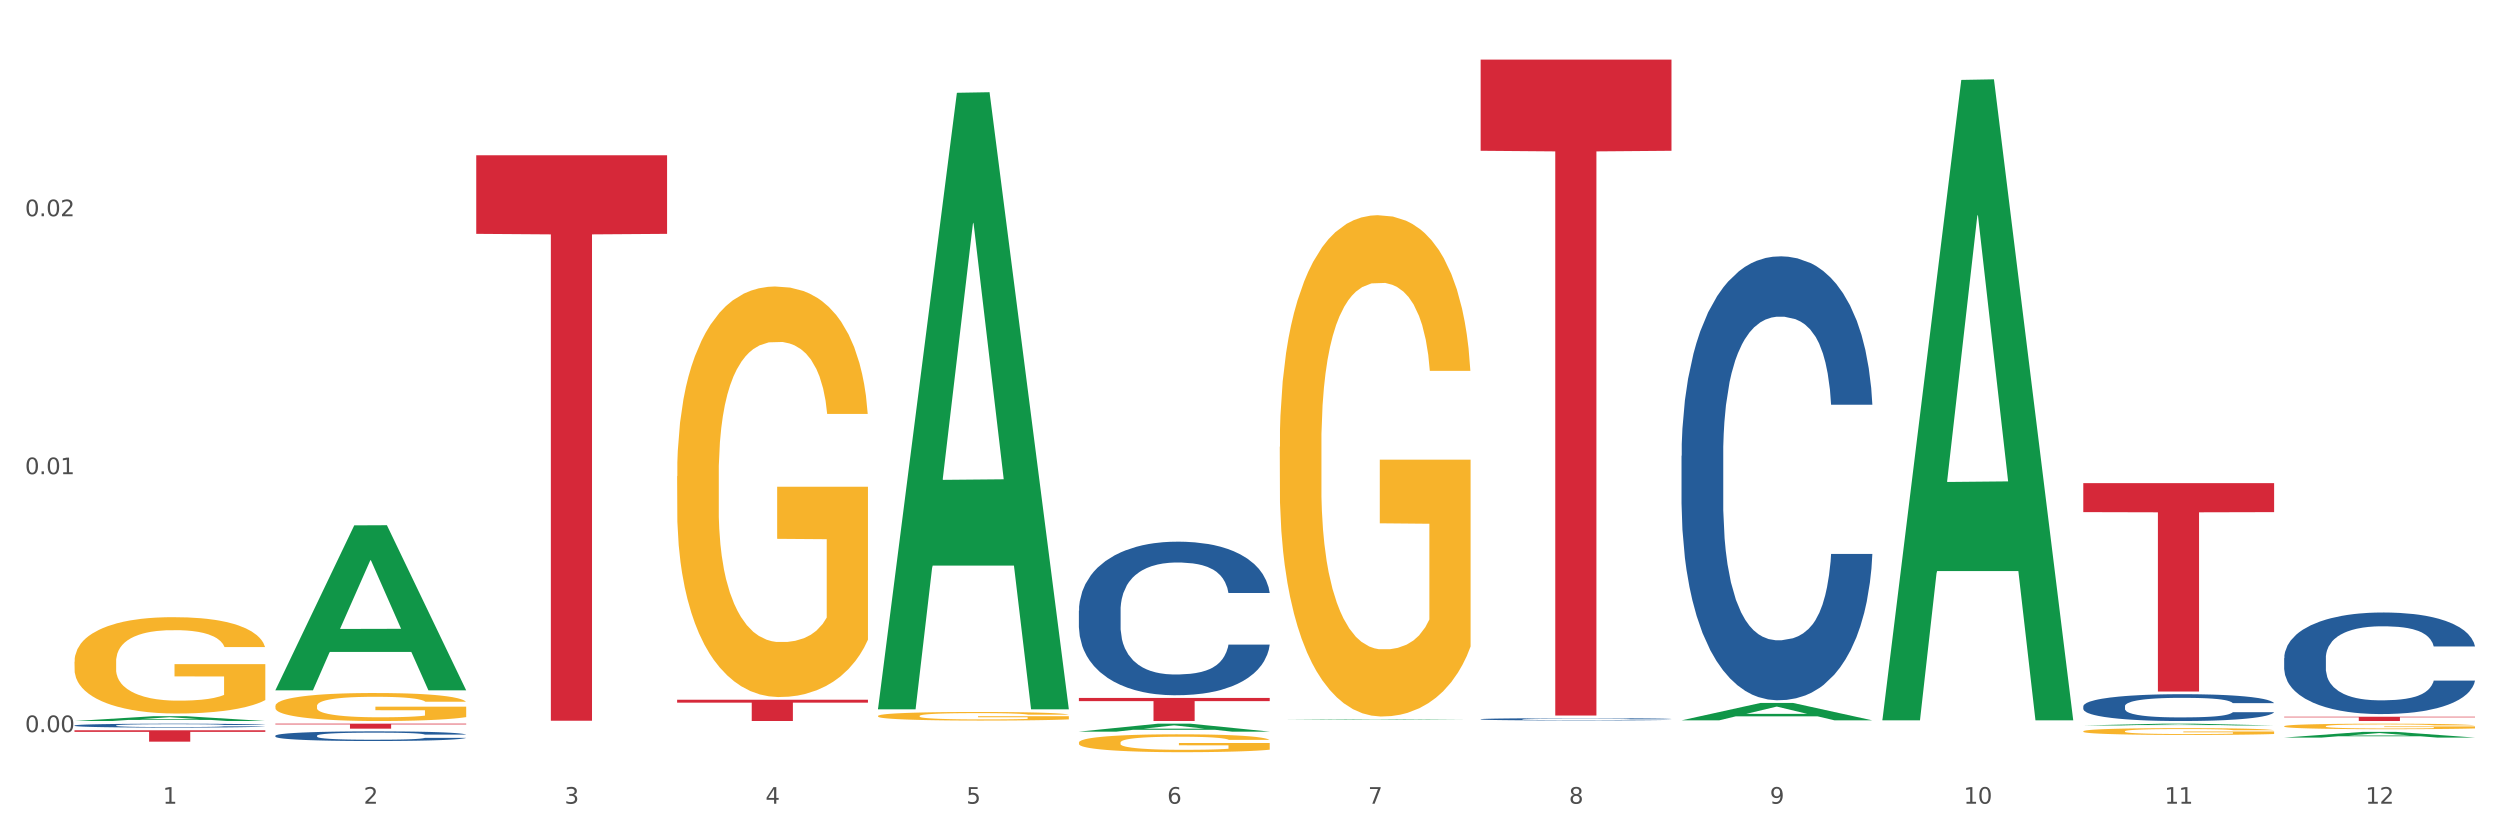 <?xml version="1.0" encoding="utf-8" standalone="no"?>
<!DOCTYPE svg PUBLIC "-//W3C//DTD SVG 1.1//EN"
  "http://www.w3.org/Graphics/SVG/1.1/DTD/svg11.dtd">
<svg xmlns:xlink="http://www.w3.org/1999/xlink" width="1080pt" height="360pt" viewBox="0 0 1080 360" xmlns="http://www.w3.org/2000/svg" version="1.1">
 <rect x="0" y="0" width="1080" height="360" fill="#333333" stroke="none"/>
 <defs>
  <style type="text/css">*{stroke-linejoin: round; stroke-linecap: butt}</style>
 </defs>
 <g id="figure_1">
  <g id="patch_1">
   <path d="M 0 360 
L 1080 360 
L 1080 0 
L 0 0 
z
" style="fill: #ffffff; stroke: #ffffff; stroke-linejoin: miter"/>
  </g>
  <g id="axes_1">
   <g id="matplotlib.axis_1">
    <g id="xtick_1">
     <g id="text_1">
      <!-- 1 -->
      <g style="fill: #4d4d4d" transform="translate(70.342 347.204) scale(0.096 -0.096)">
       <defs>
        <path id="DejaVuSans-31" d="M 794 531 
L 1825 531 
L 1825 4091 
L 703 3866 
L 703 4441 
L 1819 4666 
L 2450 4666 
L 2450 531 
L 3481 531 
L 3481 0 
L 794 0 
L 794 531 
z
" transform="scale(0.016)"/>
       </defs>
       <use xlink:href="#DejaVuSans-31"/>
      </g>
     </g>
    </g>
    <g id="xtick_2">
     <g id="text_2">
      <!-- 2 -->
      <g style="fill: #4d4d4d" transform="translate(157.122 347.204) scale(0.096 -0.096)">
       <defs>
        <path id="DejaVuSans-32" d="M 1228 531 
L 3431 531 
L 3431 0 
L 469 0 
L 469 531 
Q 828 903 1448 1529 
Q 2069 2156 2228 2338 
Q 2531 2678 2651 2914 
Q 2772 3150 2772 3378 
Q 2772 3750 2511 3984 
Q 2250 4219 1831 4219 
Q 1534 4219 1204 4116 
Q 875 4013 500 3803 
L 500 4441 
Q 881 4594 1212 4672 
Q 1544 4750 1819 4750 
Q 2544 4750 2975 4387 
Q 3406 4025 3406 3419 
Q 3406 3131 3298 2873 
Q 3191 2616 2906 2266 
Q 2828 2175 2409 1742 
Q 1991 1309 1228 531 
z
" transform="scale(0.016)"/>
       </defs>
       <use xlink:href="#DejaVuSans-32"/>
      </g>
     </g>
    </g>
    <g id="xtick_3">
     <g id="text_3">
      <!-- 3 -->
      <g style="fill: #4d4d4d" transform="translate(243.902 347.204) scale(0.096 -0.096)">
       <defs>
        <path id="DejaVuSans-33" d="M 2597 2516 
Q 3050 2419 3304 2112 
Q 3559 1806 3559 1356 
Q 3559 666 3084 287 
Q 2609 -91 1734 -91 
Q 1441 -91 1130 -33 
Q 819 25 488 141 
L 488 750 
Q 750 597 1062 519 
Q 1375 441 1716 441 
Q 2309 441 2620 675 
Q 2931 909 2931 1356 
Q 2931 1769 2642 2001 
Q 2353 2234 1838 2234 
L 1294 2234 
L 1294 2753 
L 1863 2753 
Q 2328 2753 2575 2939 
Q 2822 3125 2822 3475 
Q 2822 3834 2567 4026 
Q 2313 4219 1838 4219 
Q 1578 4219 1281 4162 
Q 984 4106 628 3988 
L 628 4550 
Q 988 4650 1302 4700 
Q 1616 4750 1894 4750 
Q 2613 4750 3031 4423 
Q 3450 4097 3450 3541 
Q 3450 3153 3228 2886 
Q 3006 2619 2597 2516 
z
" transform="scale(0.016)"/>
       </defs>
       <use xlink:href="#DejaVuSans-33"/>
      </g>
     </g>
    </g>
    <g id="xtick_4">
     <g id="text_4">
      <!-- 4 -->
      <g style="fill: #4d4d4d" transform="translate(330.683 347.204) scale(0.096 -0.096)">
       <defs>
        <path id="DejaVuSans-34" d="M 2419 4116 
L 825 1625 
L 2419 1625 
L 2419 4116 
z
M 2253 4666 
L 3047 4666 
L 3047 1625 
L 3713 1625 
L 3713 1100 
L 3047 1100 
L 3047 0 
L 2419 0 
L 2419 1100 
L 313 1100 
L 313 1709 
L 2253 4666 
z
" transform="scale(0.016)"/>
       </defs>
       <use xlink:href="#DejaVuSans-34"/>
      </g>
     </g>
    </g>
    <g id="xtick_5">
     <g id="text_5">
      <!-- 5 -->
      <g style="fill: #4d4d4d" transform="translate(417.463 347.204) scale(0.096 -0.096)">
       <defs>
        <path id="DejaVuSans-35" d="M 691 4666 
L 3169 4666 
L 3169 4134 
L 1269 4134 
L 1269 2991 
Q 1406 3038 1543 3061 
Q 1681 3084 1819 3084 
Q 2600 3084 3056 2656 
Q 3513 2228 3513 1497 
Q 3513 744 3044 326 
Q 2575 -91 1722 -91 
Q 1428 -91 1123 -41 
Q 819 9 494 109 
L 494 744 
Q 775 591 1075 516 
Q 1375 441 1709 441 
Q 2250 441 2565 725 
Q 2881 1009 2881 1497 
Q 2881 1984 2565 2268 
Q 2250 2553 1709 2553 
Q 1456 2553 1204 2497 
Q 953 2441 691 2322 
L 691 4666 
z
" transform="scale(0.016)"/>
       </defs>
       <use xlink:href="#DejaVuSans-35"/>
      </g>
     </g>
    </g>
    <g id="xtick_6">
     <g id="text_6">
      <!-- 6 -->
      <g style="fill: #4d4d4d" transform="translate(504.243 347.204) scale(0.096 -0.096)">
       <defs>
        <path id="DejaVuSans-36" d="M 2113 2584 
Q 1688 2584 1439 2293 
Q 1191 2003 1191 1497 
Q 1191 994 1439 701 
Q 1688 409 2113 409 
Q 2538 409 2786 701 
Q 3034 994 3034 1497 
Q 3034 2003 2786 2293 
Q 2538 2584 2113 2584 
z
M 3366 4563 
L 3366 3988 
Q 3128 4100 2886 4159 
Q 2644 4219 2406 4219 
Q 1781 4219 1451 3797 
Q 1122 3375 1075 2522 
Q 1259 2794 1537 2939 
Q 1816 3084 2150 3084 
Q 2853 3084 3261 2657 
Q 3669 2231 3669 1497 
Q 3669 778 3244 343 
Q 2819 -91 2113 -91 
Q 1303 -91 875 529 
Q 447 1150 447 2328 
Q 447 3434 972 4092 
Q 1497 4750 2381 4750 
Q 2619 4750 2861 4703 
Q 3103 4656 3366 4563 
z
" transform="scale(0.016)"/>
       </defs>
       <use xlink:href="#DejaVuSans-36"/>
      </g>
     </g>
    </g>
    <g id="xtick_7">
     <g id="text_7">
      <!-- 7 -->
      <g style="fill: #4d4d4d" transform="translate(591.024 347.204) scale(0.096 -0.096)">
       <defs>
        <path id="DejaVuSans-37" d="M 525 4666 
L 3525 4666 
L 3525 4397 
L 1831 0 
L 1172 0 
L 2766 4134 
L 525 4134 
L 525 4666 
z
" transform="scale(0.016)"/>
       </defs>
       <use xlink:href="#DejaVuSans-37"/>
      </g>
     </g>
    </g>
    <g id="xtick_8">
     <g id="text_8">
      <!-- 8 -->
      <g style="fill: #4d4d4d" transform="translate(677.804 347.204) scale(0.096 -0.096)">
       <defs>
        <path id="DejaVuSans-38" d="M 2034 2216 
Q 1584 2216 1326 1975 
Q 1069 1734 1069 1313 
Q 1069 891 1326 650 
Q 1584 409 2034 409 
Q 2484 409 2743 651 
Q 3003 894 3003 1313 
Q 3003 1734 2745 1975 
Q 2488 2216 2034 2216 
z
M 1403 2484 
Q 997 2584 770 2862 
Q 544 3141 544 3541 
Q 544 4100 942 4425 
Q 1341 4750 2034 4750 
Q 2731 4750 3128 4425 
Q 3525 4100 3525 3541 
Q 3525 3141 3298 2862 
Q 3072 2584 2669 2484 
Q 3125 2378 3379 2068 
Q 3634 1759 3634 1313 
Q 3634 634 3220 271 
Q 2806 -91 2034 -91 
Q 1263 -91 848 271 
Q 434 634 434 1313 
Q 434 1759 690 2068 
Q 947 2378 1403 2484 
z
M 1172 3481 
Q 1172 3119 1398 2916 
Q 1625 2713 2034 2713 
Q 2441 2713 2670 2916 
Q 2900 3119 2900 3481 
Q 2900 3844 2670 4047 
Q 2441 4250 2034 4250 
Q 1625 4250 1398 4047 
Q 1172 3844 1172 3481 
z
" transform="scale(0.016)"/>
       </defs>
       <use xlink:href="#DejaVuSans-38"/>
      </g>
     </g>
    </g>
    <g id="xtick_9">
     <g id="text_9">
      <!-- 9 -->
      <g style="fill: #4d4d4d" transform="translate(764.584 347.204) scale(0.096 -0.096)">
       <defs>
        <path id="DejaVuSans-39" d="M 703 97 
L 703 672 
Q 941 559 1184 500 
Q 1428 441 1663 441 
Q 2288 441 2617 861 
Q 2947 1281 2994 2138 
Q 2813 1869 2534 1725 
Q 2256 1581 1919 1581 
Q 1219 1581 811 2004 
Q 403 2428 403 3163 
Q 403 3881 828 4315 
Q 1253 4750 1959 4750 
Q 2769 4750 3195 4129 
Q 3622 3509 3622 2328 
Q 3622 1225 3098 567 
Q 2575 -91 1691 -91 
Q 1453 -91 1209 -44 
Q 966 3 703 97 
z
M 1959 2075 
Q 2384 2075 2632 2365 
Q 2881 2656 2881 3163 
Q 2881 3666 2632 3958 
Q 2384 4250 1959 4250 
Q 1534 4250 1286 3958 
Q 1038 3666 1038 3163 
Q 1038 2656 1286 2365 
Q 1534 2075 1959 2075 
z
" transform="scale(0.016)"/>
       </defs>
       <use xlink:href="#DejaVuSans-39"/>
      </g>
     </g>
    </g>
    <g id="xtick_10">
     <g id="text_10">
      <!-- 10 -->
      <g style="fill: #4d4d4d" transform="translate(848.311 347.204) scale(0.096 -0.096)">
       <defs>
        <path id="DejaVuSans-30" d="M 2034 4250 
Q 1547 4250 1301 3770 
Q 1056 3291 1056 2328 
Q 1056 1369 1301 889 
Q 1547 409 2034 409 
Q 2525 409 2770 889 
Q 3016 1369 3016 2328 
Q 3016 3291 2770 3770 
Q 2525 4250 2034 4250 
z
M 2034 4750 
Q 2819 4750 3233 4129 
Q 3647 3509 3647 2328 
Q 3647 1150 3233 529 
Q 2819 -91 2034 -91 
Q 1250 -91 836 529 
Q 422 1150 422 2328 
Q 422 3509 836 4129 
Q 1250 4750 2034 4750 
z
" transform="scale(0.016)"/>
       </defs>
       <use xlink:href="#DejaVuSans-31"/>
       <use xlink:href="#DejaVuSans-30" transform="translate(63.623 0)"/>
      </g>
     </g>
    </g>
    <g id="xtick_11">
     <g id="text_11">
      <!-- 11 -->
      <g style="fill: #4d4d4d" transform="translate(935.091 347.204) scale(0.096 -0.096)">
       <use xlink:href="#DejaVuSans-31"/>
       <use xlink:href="#DejaVuSans-31" transform="translate(63.623 0)"/>
      </g>
     </g>
    </g>
    <g id="xtick_12">
     <g id="text_12">
      <!-- 12 -->
      <g style="fill: #4d4d4d" transform="translate(1021.871 347.204) scale(0.096 -0.096)">
       <use xlink:href="#DejaVuSans-31"/>
       <use xlink:href="#DejaVuSans-32" transform="translate(63.623 0)"/>
      </g>
     </g>
    </g>
    <g id="xtick_13"/>
    <g id="xtick_14"/>
    <g id="xtick_15"/>
    <g id="xtick_16"/>
    <g id="xtick_17"/>
    <g id="xtick_18"/>
    <g id="xtick_19"/>
    <g id="xtick_20"/>
    <g id="xtick_21"/>
    <g id="xtick_22"/>
    <g id="xtick_23"/>
   </g>
   <g id="matplotlib.axis_2">
    <g id="ytick_1">
     <g id="text_13">
      <!-- 0.00 -->
      <g style="fill: #4d4d4d" transform="translate(10.8 316.279) scale(0.096 -0.096)">
       <defs>
        <path id="DejaVuSans-2e" d="M 684 794 
L 1344 794 
L 1344 0 
L 684 0 
L 684 794 
z
" transform="scale(0.016)"/>
       </defs>
       <use xlink:href="#DejaVuSans-30"/>
       <use xlink:href="#DejaVuSans-2e" transform="translate(63.623 0)"/>
       <use xlink:href="#DejaVuSans-30" transform="translate(95.41 0)"/>
       <use xlink:href="#DejaVuSans-30" transform="translate(159.033 0)"/>
      </g>
     </g>
    </g>
    <g id="ytick_2">
     <g id="text_14">
      <!-- 0.01 -->
      <g style="fill: #4d4d4d" transform="translate(10.8 204.846) scale(0.096 -0.096)">
       <use xlink:href="#DejaVuSans-30"/>
       <use xlink:href="#DejaVuSans-2e" transform="translate(63.623 0)"/>
       <use xlink:href="#DejaVuSans-30" transform="translate(95.41 0)"/>
       <use xlink:href="#DejaVuSans-31" transform="translate(159.033 0)"/>
      </g>
     </g>
    </g>
    <g id="ytick_3">
     <g id="text_15">
      <!-- 0.02 -->
      <g style="fill: #4d4d4d" transform="translate(10.8 93.413) scale(0.096 -0.096)">
       <use xlink:href="#DejaVuSans-30"/>
       <use xlink:href="#DejaVuSans-2e" transform="translate(63.623 0)"/>
       <use xlink:href="#DejaVuSans-30" transform="translate(95.41 0)"/>
       <use xlink:href="#DejaVuSans-32" transform="translate(159.033 0)"/>
      </g>
     </g>
    </g>
    <g id="ytick_4"/>
    <g id="ytick_5"/>
    <g id="ytick_6"/>
   </g>
   <g id="PolyCollection_1">
    <path d="M 32.175 311.48 
L 32.26 311.478 
L 66.256 309.398 
L 80.365 309.396 
L 114.616 311.484 
L 98.298 311.484 
L 90.904 310.998 
L 55.803 310.998 
L 55.548 311.006 
L 48.408 311.484 
L 32.175 311.484 
L 32.175 311.48 
L 60.222 310.708 
L 86.484 310.706 
L 73.481 309.841 
L 73.311 309.837 
L 73.141 309.843 
L 60.137 310.706 
L 60.222 310.708 
L 32.175 311.48 
z
" clip-path="url(#p1ac3e4ab4b)" style="fill: #109648"/>
    <path d="M 639.637 25.759 
L 722.079 25.759 
L 722.079 65.135 
L 689.649 65.401 
L 689.649 309.101 
L 671.872 309.101 
L 671.872 65.401 
L 639.637 65.135 
L 639.637 26.026 
L 639.637 25.759 
z
" clip-path="url(#p1ac3e4ab4b)" style="fill: #d62839"/>
    <path d="M 466.077 301.499 
L 548.518 301.499 
L 548.518 302.886 
L 516.088 302.896 
L 516.088 311.484 
L 498.311 311.484 
L 498.311 302.896 
L 466.077 302.886 
L 466.077 301.508 
L 466.077 301.499 
z
" clip-path="url(#p1ac3e4ab4b)" style="fill: #d62839"/>
    <path d="M 292.516 302.278 
L 374.957 302.278 
L 374.957 303.558 
L 342.528 303.566 
L 342.528 311.484 
L 324.75 311.484 
L 324.75 303.566 
L 292.516 303.558 
L 292.516 302.287 
L 292.516 302.278 
z
" clip-path="url(#p1ac3e4ab4b)" style="fill: #d62839"/>
    <path d="M 205.736 67.073 
L 288.177 67.073 
L 288.177 101.022 
L 255.747 101.251 
L 255.747 311.368 
L 237.97 311.368 
L 237.97 101.251 
L 205.736 101.022 
L 205.736 67.302 
L 205.736 67.073 
z
" clip-path="url(#p1ac3e4ab4b)" style="fill: #d62839"/>
    <path d="M 118.955 312.631 
L 201.397 312.631 
L 201.397 312.932 
L 168.967 312.934 
L 168.967 314.796 
L 151.189 314.796 
L 151.189 312.934 
L 118.955 312.932 
L 118.955 312.633 
L 118.955 312.631 
z
" clip-path="url(#p1ac3e4ab4b)" style="fill: #d62839"/>
    <path d="M 32.175 315.469 
L 114.616 315.469 
L 114.616 316.153 
L 82.187 316.157 
L 82.187 320.392 
L 64.409 320.392 
L 64.409 316.157 
L 32.175 316.153 
L 32.175 315.473 
L 32.175 315.469 
z
" clip-path="url(#p1ac3e4ab4b)" style="fill: #d62839"/>
    <path d="M 32.175 313.391 
L 32.272 313.389 
L 32.272 313.346 
L 32.565 313.287 
L 33.637 313.179 
L 35.001 313.097 
L 37.34 313.002 
L 38.607 312.962 
L 40.263 312.917 
L 43.674 312.844 
L 47.572 312.783 
L 50.3 312.749 
L 52.347 312.727 
L 56.927 312.689 
L 59.558 312.672 
L 62.287 312.658 
L 64.625 312.648 
L 68.523 312.638 
L 71.642 312.633 
L 75.247 312.631 
L 78.268 312.633 
L 82.263 312.639 
L 88.11 312.658 
L 90.352 312.668 
L 93.373 312.687 
L 96.491 312.712 
L 99.025 312.736 
L 101.948 312.772 
L 104.969 312.818 
L 107.892 312.877 
L 109.939 312.931 
L 111.595 312.988 
L 113.057 313.057 
L 114.129 313.133 
L 114.616 313.196 
L 96.783 313.196 
L 96.296 313.139 
L 95.322 313.077 
L 94.347 313.036 
L 93.275 313.002 
L 91.619 312.963 
L 90.157 312.939 
L 87.721 312.909 
L 85.479 312.891 
L 83.628 312.88 
L 81.386 312.871 
L 76.611 312.861 
L 73.201 312.861 
L 71.057 312.864 
L 68.426 312.872 
L 66.184 312.883 
L 63.553 312.901 
L 61.507 312.922 
L 59.461 312.948 
L 58.291 312.966 
L 56.537 313 
L 55.368 313.028 
L 53.809 313.076 
L 52.932 313.11 
L 51.372 313.198 
L 50.69 313.263 
L 50.398 313.307 
L 50.203 313.357 
L 50.203 313.597 
L 50.788 313.705 
L 51.275 313.752 
L 52.054 313.804 
L 53.516 313.872 
L 55.66 313.938 
L 57.901 313.986 
L 59.753 314.016 
L 61.507 314.037 
L 63.261 314.054 
L 65.405 314.07 
L 67.159 314.079 
L 69.79 314.088 
L 72.908 314.093 
L 75.345 314.093 
L 80.314 314.085 
L 82.556 314.077 
L 84.7 314.067 
L 87.038 314.05 
L 88.89 314.031 
L 89.962 314.017 
L 91.716 313.988 
L 93.08 313.957 
L 94.25 313.922 
L 95.029 313.891 
L 95.906 313.844 
L 96.588 313.792 
L 96.783 313.764 
L 114.616 313.764 
L 114.227 313.82 
L 113.544 313.874 
L 112.18 313.946 
L 111.108 313.988 
L 109.452 314.039 
L 107.697 314.082 
L 105.261 314.13 
L 103.02 314.165 
L 100.681 314.196 
L 98.148 314.224 
L 93.567 314.263 
L 91.911 314.273 
L 88.403 314.292 
L 85.674 314.303 
L 81.679 314.313 
L 77.586 314.32 
L 73.298 314.321 
L 69.498 314.318 
L 65.307 314.309 
L 62.676 314.3 
L 59.753 314.286 
L 56.342 314.264 
L 53.126 314.238 
L 50.105 314.207 
L 47.279 314.171 
L 44.648 314.131 
L 41.238 314.065 
L 38.704 314 
L 36.853 313.94 
L 35.586 313.889 
L 34.319 313.824 
L 33.637 313.78 
L 32.565 313.672 
L 32.175 313.571 
L 32.175 313.391 
z
" clip-path="url(#p1ac3e4ab4b)" style="fill: #255c99"/>
    <path d="M 118.955 317.822 
L 119.053 317.818 
L 119.053 317.711 
L 119.345 317.566 
L 120.417 317.299 
L 121.781 317.096 
L 124.12 316.86 
L 125.387 316.76 
L 127.044 316.65 
L 130.454 316.47 
L 134.352 316.317 
L 137.081 316.233 
L 139.127 316.18 
L 143.707 316.084 
L 146.338 316.042 
L 149.067 316.008 
L 151.406 315.985 
L 155.304 315.958 
L 158.422 315.947 
L 162.028 315.943 
L 165.048 315.947 
L 169.044 315.962 
L 174.891 316.008 
L 177.132 316.035 
L 180.153 316.081 
L 183.271 316.142 
L 185.805 316.203 
L 188.728 316.291 
L 191.749 316.405 
L 194.673 316.55 
L 196.719 316.684 
L 198.376 316.825 
L 199.837 316.997 
L 200.909 317.184 
L 201.397 317.341 
L 183.564 317.341 
L 183.076 317.199 
L 182.102 317.047 
L 181.127 316.944 
L 180.055 316.86 
L 178.399 316.764 
L 176.937 316.703 
L 174.501 316.631 
L 172.26 316.585 
L 170.408 316.558 
L 168.167 316.535 
L 163.392 316.512 
L 159.981 316.512 
L 157.837 316.52 
L 155.206 316.539 
L 152.965 316.566 
L 150.334 316.611 
L 148.287 316.661 
L 146.241 316.726 
L 145.071 316.772 
L 143.317 316.856 
L 142.148 316.925 
L 140.589 317.043 
L 139.712 317.127 
L 138.153 317.345 
L 137.471 317.505 
L 137.178 317.616 
L 136.983 317.738 
L 136.983 318.333 
L 137.568 318.601 
L 138.055 318.715 
L 138.835 318.845 
L 140.297 319.013 
L 142.44 319.177 
L 144.682 319.296 
L 146.533 319.368 
L 148.287 319.422 
L 150.041 319.464 
L 152.185 319.502 
L 153.939 319.525 
L 156.57 319.548 
L 159.689 319.559 
L 162.125 319.559 
L 167.095 319.54 
L 169.336 319.521 
L 171.48 319.494 
L 173.819 319.452 
L 175.67 319.406 
L 176.742 319.372 
L 178.496 319.299 
L 179.861 319.223 
L 181.03 319.135 
L 181.81 319.059 
L 182.687 318.944 
L 183.369 318.815 
L 183.564 318.746 
L 201.397 318.746 
L 201.007 318.883 
L 200.325 319.017 
L 198.96 319.196 
L 197.889 319.299 
L 196.232 319.425 
L 194.478 319.532 
L 192.042 319.651 
L 189.8 319.739 
L 187.462 319.815 
L 184.928 319.884 
L 180.348 319.979 
L 178.691 320.006 
L 175.183 320.052 
L 172.454 320.078 
L 168.459 320.105 
L 164.366 320.12 
L 160.079 320.124 
L 156.278 320.117 
L 152.088 320.094 
L 149.457 320.071 
L 146.533 320.036 
L 143.123 319.983 
L 139.907 319.918 
L 136.886 319.842 
L 134.06 319.754 
L 131.429 319.655 
L 128.018 319.49 
L 125.484 319.33 
L 123.633 319.181 
L 122.366 319.055 
L 121.099 318.895 
L 120.417 318.784 
L 119.345 318.517 
L 118.955 318.269 
L 118.955 317.822 
z
" clip-path="url(#p1ac3e4ab4b)" style="fill: #255c99"/>
    <path d="M 466.077 263.81 
L 466.174 263.749 
L 466.174 262.053 
L 466.466 259.75 
L 467.538 255.508 
L 468.903 252.296 
L 471.241 248.539 
L 472.508 246.963 
L 474.165 245.206 
L 477.576 242.358 
L 481.474 239.934 
L 484.202 238.601 
L 486.248 237.752 
L 490.829 236.237 
L 493.46 235.571 
L 496.188 235.025 
L 498.527 234.662 
L 502.425 234.237 
L 505.543 234.056 
L 509.149 233.995 
L 512.17 234.056 
L 516.165 234.298 
L 522.012 235.025 
L 524.253 235.449 
L 527.274 236.177 
L 530.393 237.146 
L 532.926 238.116 
L 535.85 239.51 
L 538.871 241.328 
L 541.794 243.63 
L 543.84 245.751 
L 545.497 247.993 
L 546.959 250.72 
L 548.031 253.69 
L 548.518 256.174 
L 530.685 256.174 
L 530.198 253.932 
L 529.223 251.508 
L 528.249 249.872 
L 527.177 248.539 
L 525.52 247.024 
L 524.058 246.054 
L 521.622 244.903 
L 519.381 244.176 
L 517.529 243.752 
L 515.288 243.388 
L 510.513 243.024 
L 507.102 243.024 
L 504.959 243.146 
L 502.327 243.449 
L 500.086 243.873 
L 497.455 244.6 
L 495.409 245.388 
L 493.362 246.418 
L 492.193 247.145 
L 490.439 248.478 
L 489.269 249.569 
L 487.71 251.448 
L 486.833 252.781 
L 485.274 256.235 
L 484.592 258.78 
L 484.3 260.538 
L 484.105 262.477 
L 484.105 271.93 
L 484.689 276.172 
L 485.177 277.99 
L 485.956 280.051 
L 487.418 282.717 
L 489.562 285.323 
L 491.803 287.201 
L 493.655 288.353 
L 495.409 289.201 
L 497.163 289.868 
L 499.307 290.474 
L 501.061 290.837 
L 503.692 291.201 
L 506.81 291.383 
L 509.246 291.383 
L 514.216 291.08 
L 516.457 290.777 
L 518.601 290.352 
L 520.94 289.686 
L 522.792 288.959 
L 523.864 288.413 
L 525.618 287.262 
L 526.982 286.05 
L 528.151 284.656 
L 528.931 283.444 
L 529.808 281.626 
L 530.49 279.566 
L 530.685 278.475 
L 548.518 278.475 
L 548.128 280.657 
L 547.446 282.778 
L 546.082 285.626 
L 545.01 287.262 
L 543.353 289.262 
L 541.599 290.958 
L 539.163 292.837 
L 536.922 294.231 
L 534.583 295.443 
L 532.049 296.534 
L 527.469 298.049 
L 525.813 298.473 
L 522.304 299.2 
L 519.576 299.624 
L 515.58 300.048 
L 511.488 300.291 
L 507.2 300.351 
L 503.399 300.23 
L 499.209 299.867 
L 496.578 299.503 
L 493.655 298.958 
L 490.244 298.109 
L 487.028 297.079 
L 484.007 295.867 
L 481.181 294.473 
L 478.55 292.898 
L 475.139 290.292 
L 472.606 287.747 
L 470.754 285.383 
L 469.487 283.384 
L 468.221 280.838 
L 467.538 279.081 
L 466.466 274.839 
L 466.077 270.9 
L 466.077 263.81 
z
" clip-path="url(#p1ac3e4ab4b)" style="fill: #255c99"/>
    <path d="M 899.978 208.725 
L 982.42 208.725 
L 982.42 221.235 
L 949.99 221.319 
L 949.99 298.741 
L 932.213 298.741 
L 932.213 221.319 
L 899.978 221.235 
L 899.978 208.81 
L 899.978 208.725 
z
" clip-path="url(#p1ac3e4ab4b)" style="fill: #d62839"/>
    <path d="M 639.637 310.69 
L 639.735 310.689 
L 639.735 310.664 
L 640.027 310.63 
L 641.099 310.567 
L 642.463 310.519 
L 644.802 310.464 
L 646.069 310.44 
L 647.726 310.414 
L 651.136 310.372 
L 655.034 310.336 
L 657.763 310.317 
L 659.809 310.304 
L 664.389 310.282 
L 667.02 310.272 
L 669.749 310.264 
L 672.088 310.258 
L 675.986 310.252 
L 679.104 310.249 
L 682.71 310.248 
L 685.73 310.249 
L 689.726 310.253 
L 695.573 310.264 
L 697.814 310.27 
L 700.835 310.281 
L 703.953 310.295 
L 706.487 310.309 
L 709.41 310.33 
L 712.431 310.357 
L 715.355 310.391 
L 717.401 310.422 
L 719.058 310.456 
L 720.519 310.496 
L 721.591 310.54 
L 722.079 310.577 
L 704.246 310.577 
L 703.758 310.544 
L 702.784 310.508 
L 701.809 310.484 
L 700.737 310.464 
L 699.081 310.441 
L 697.619 310.427 
L 695.183 310.41 
L 692.942 310.399 
L 691.09 310.393 
L 688.849 310.387 
L 684.074 310.382 
L 680.663 310.382 
L 678.519 310.384 
L 675.888 310.388 
L 673.647 310.395 
L 671.016 310.405 
L 668.969 310.417 
L 666.923 310.432 
L 665.754 310.443 
L 663.999 310.463 
L 662.83 310.479 
L 661.271 310.507 
L 660.394 310.527 
L 658.835 310.578 
L 658.153 310.616 
L 657.86 310.642 
L 657.665 310.67 
L 657.665 310.81 
L 658.25 310.873 
L 658.737 310.9 
L 659.517 310.931 
L 660.979 310.97 
L 663.122 311.009 
L 665.364 311.037 
L 667.215 311.054 
L 668.969 311.066 
L 670.723 311.076 
L 672.867 311.085 
L 674.621 311.09 
L 677.252 311.096 
L 680.371 311.099 
L 682.807 311.099 
L 687.777 311.094 
L 690.018 311.09 
L 692.162 311.083 
L 694.501 311.073 
L 696.352 311.063 
L 697.424 311.055 
L 699.178 311.038 
L 700.543 311.02 
L 701.712 310.999 
L 702.492 310.981 
L 703.369 310.954 
L 704.051 310.923 
L 704.246 310.907 
L 722.079 310.907 
L 721.689 310.94 
L 721.007 310.971 
L 719.642 311.013 
L 718.571 311.038 
L 716.914 311.067 
L 715.16 311.092 
L 712.724 311.12 
L 710.482 311.141 
L 708.144 311.159 
L 705.61 311.175 
L 701.03 311.197 
L 699.373 311.204 
L 695.865 311.214 
L 693.136 311.221 
L 689.141 311.227 
L 685.048 311.231 
L 680.761 311.231 
L 676.96 311.23 
L 672.77 311.224 
L 670.139 311.219 
L 667.215 311.211 
L 663.805 311.198 
L 660.589 311.183 
L 657.568 311.165 
L 654.742 311.144 
L 652.111 311.121 
L 648.7 311.082 
L 646.166 311.045 
L 644.315 311.01 
L 643.048 310.98 
L 641.781 310.942 
L 641.099 310.916 
L 640.027 310.853 
L 639.637 310.795 
L 639.637 310.69 
z
" clip-path="url(#p1ac3e4ab4b)" style="fill: #255c99"/>
    <path d="M 899.978 305.099 
L 900.076 305.088 
L 900.076 304.792 
L 900.368 304.389 
L 901.44 303.648 
L 902.804 303.087 
L 905.143 302.43 
L 906.41 302.155 
L 908.067 301.848 
L 911.477 301.35 
L 915.375 300.927 
L 918.104 300.694 
L 920.15 300.545 
L 924.73 300.281 
L 927.361 300.164 
L 930.09 300.069 
L 932.429 300.005 
L 936.327 299.931 
L 939.445 299.899 
L 943.051 299.889 
L 946.071 299.899 
L 950.067 299.942 
L 955.914 300.069 
L 958.155 300.143 
L 961.176 300.27 
L 964.294 300.44 
L 966.828 300.609 
L 969.751 300.852 
L 972.772 301.17 
L 975.696 301.573 
L 977.742 301.943 
L 979.399 302.335 
L 980.86 302.811 
L 981.932 303.33 
L 982.42 303.764 
L 964.587 303.764 
L 964.099 303.373 
L 963.125 302.949 
L 962.15 302.663 
L 961.078 302.43 
L 959.422 302.166 
L 957.96 301.996 
L 955.524 301.795 
L 953.283 301.668 
L 951.431 301.594 
L 949.19 301.53 
L 944.415 301.467 
L 941.004 301.467 
L 938.86 301.488 
L 936.229 301.541 
L 933.988 301.615 
L 931.357 301.742 
L 929.31 301.88 
L 927.264 302.06 
L 926.095 302.187 
L 924.34 302.42 
L 923.171 302.61 
L 921.612 302.939 
L 920.735 303.172 
L 919.176 303.775 
L 918.494 304.22 
L 918.201 304.527 
L 918.006 304.866 
L 918.006 306.518 
L 918.591 307.259 
L 919.078 307.577 
L 919.858 307.937 
L 921.32 308.403 
L 923.463 308.858 
L 925.705 309.186 
L 927.556 309.387 
L 929.31 309.536 
L 931.064 309.652 
L 933.208 309.758 
L 934.962 309.821 
L 937.593 309.885 
L 940.712 309.917 
L 943.148 309.917 
L 948.118 309.864 
L 950.359 309.811 
L 952.503 309.737 
L 954.842 309.62 
L 956.693 309.493 
L 957.765 309.398 
L 959.519 309.197 
L 960.884 308.985 
L 962.053 308.741 
L 962.833 308.53 
L 963.71 308.212 
L 964.392 307.852 
L 964.587 307.661 
L 982.42 307.661 
L 982.03 308.042 
L 981.348 308.413 
L 979.983 308.911 
L 978.912 309.197 
L 977.255 309.546 
L 975.501 309.843 
L 973.065 310.171 
L 970.823 310.414 
L 968.485 310.626 
L 965.951 310.817 
L 961.371 311.082 
L 959.714 311.156 
L 956.206 311.283 
L 953.477 311.357 
L 949.482 311.431 
L 945.389 311.473 
L 941.102 311.484 
L 937.301 311.463 
L 933.111 311.399 
L 930.48 311.336 
L 927.556 311.24 
L 924.146 311.092 
L 920.93 310.912 
L 917.909 310.7 
L 915.083 310.457 
L 912.452 310.181 
L 909.041 309.726 
L 906.507 309.281 
L 904.656 308.868 
L 903.389 308.519 
L 902.122 308.074 
L 901.44 307.767 
L 900.368 307.026 
L 899.978 306.338 
L 899.978 305.099 
z
" clip-path="url(#p1ac3e4ab4b)" style="fill: #255c99"/>
    <path d="M 986.759 284.313 
L 986.856 284.273 
L 986.856 283.15 
L 987.148 281.628 
L 988.22 278.822 
L 989.585 276.698 
L 991.923 274.214 
L 993.19 273.172 
L 994.847 272.01 
L 998.258 270.126 
L 1002.156 268.523 
L 1004.884 267.641 
L 1006.93 267.08 
L 1011.511 266.078 
L 1014.142 265.638 
L 1016.87 265.277 
L 1019.209 265.037 
L 1023.107 264.756 
L 1026.225 264.636 
L 1029.831 264.596 
L 1032.852 264.636 
L 1036.847 264.796 
L 1042.694 265.277 
L 1044.935 265.557 
L 1047.956 266.038 
L 1051.075 266.68 
L 1053.608 267.321 
L 1056.532 268.243 
L 1059.553 269.445 
L 1062.476 270.968 
L 1064.522 272.37 
L 1066.179 273.853 
L 1067.641 275.656 
L 1068.713 277.62 
L 1069.2 279.263 
L 1051.367 279.263 
L 1050.88 277.78 
L 1049.905 276.177 
L 1048.931 275.095 
L 1047.859 274.214 
L 1046.202 273.212 
L 1044.74 272.571 
L 1042.304 271.809 
L 1040.063 271.328 
L 1038.211 271.048 
L 1035.97 270.807 
L 1031.195 270.567 
L 1027.784 270.567 
L 1025.641 270.647 
L 1023.009 270.847 
L 1020.768 271.128 
L 1018.137 271.609 
L 1016.091 272.13 
L 1014.044 272.811 
L 1012.875 273.292 
L 1011.121 274.174 
L 1009.951 274.895 
L 1008.392 276.137 
L 1007.515 277.019 
L 1005.956 279.303 
L 1005.274 280.986 
L 1004.982 282.149 
L 1004.787 283.431 
L 1004.787 289.683 
L 1005.371 292.488 
L 1005.859 293.69 
L 1006.638 295.053 
L 1008.1 296.816 
L 1010.244 298.539 
L 1012.485 299.782 
L 1014.337 300.543 
L 1016.091 301.104 
L 1017.845 301.545 
L 1019.989 301.946 
L 1021.743 302.186 
L 1024.374 302.427 
L 1027.492 302.547 
L 1029.928 302.547 
L 1034.898 302.347 
L 1037.139 302.146 
L 1039.283 301.866 
L 1041.622 301.425 
L 1043.474 300.944 
L 1044.546 300.583 
L 1046.3 299.822 
L 1047.664 299.02 
L 1048.833 298.099 
L 1049.613 297.297 
L 1050.49 296.095 
L 1051.172 294.732 
L 1051.367 294.011 
L 1069.2 294.011 
L 1068.81 295.454 
L 1068.128 296.856 
L 1066.764 298.74 
L 1065.692 299.822 
L 1064.035 301.144 
L 1062.281 302.266 
L 1059.845 303.509 
L 1057.604 304.43 
L 1055.265 305.232 
L 1052.731 305.953 
L 1048.151 306.955 
L 1046.495 307.236 
L 1042.986 307.717 
L 1040.258 307.997 
L 1036.262 308.278 
L 1032.17 308.438 
L 1027.882 308.478 
L 1024.081 308.398 
L 1019.891 308.157 
L 1017.26 307.917 
L 1014.337 307.556 
L 1010.926 306.995 
L 1007.71 306.314 
L 1004.689 305.512 
L 1001.863 304.591 
L 999.232 303.549 
L 995.821 301.826 
L 993.288 300.142 
L 991.436 298.579 
L 990.169 297.257 
L 988.903 295.574 
L 988.22 294.412 
L 987.148 291.606 
L 986.759 289.001 
L 986.759 284.313 
z
" clip-path="url(#p1ac3e4ab4b)" style="fill: #255c99"/>
    <path d="M 986.759 313.732 
L 986.856 313.729 
L 986.856 313.651 
L 987.051 313.584 
L 988.024 313.421 
L 989.484 313.286 
L 990.555 313.214 
L 991.625 313.155 
L 992.891 313.097 
L 994.448 313.036 
L 997.271 312.947 
L 999.023 312.901 
L 1001.164 312.853 
L 1005.057 312.784 
L 1007.88 312.744 
L 1010.8 312.712 
L 1015.569 312.673 
L 1018.684 312.655 
L 1021.993 312.642 
L 1025.984 312.634 
L 1029.001 312.631 
L 1035.62 312.638 
L 1041.265 312.658 
L 1043.991 312.673 
L 1047.495 312.699 
L 1049.344 312.716 
L 1052.361 312.751 
L 1055.476 312.797 
L 1057.617 312.836 
L 1060.829 312.91 
L 1063.263 312.984 
L 1065.501 313.075 
L 1066.669 313.138 
L 1067.545 313.197 
L 1068.324 313.264 
L 1069.103 313.371 
L 1051.583 313.371 
L 1050.901 313.295 
L 1049.831 313.223 
L 1048.273 313.153 
L 1046.911 313.11 
L 1044.575 313.055 
L 1042.433 313.021 
L 1040.195 312.995 
L 1037.469 312.973 
L 1035.328 312.962 
L 1032.311 312.953 
L 1026.373 312.955 
L 1022.383 312.973 
L 1019.657 312.995 
L 1017.905 313.014 
L 1016.348 313.036 
L 1014.596 313.066 
L 1012.552 313.112 
L 1011.092 313.153 
L 1009.632 313.205 
L 1008.464 313.258 
L 1007.393 313.318 
L 1006.517 313.384 
L 1005.836 313.451 
L 1005.252 313.534 
L 1004.765 313.671 
L 1004.765 313.969 
L 1004.96 314.036 
L 1005.447 314.125 
L 1006.031 314.192 
L 1007.004 314.273 
L 1007.88 314.327 
L 1009.535 314.406 
L 1011.384 314.471 
L 1012.844 314.512 
L 1014.304 314.547 
L 1016.835 314.595 
L 1019.657 314.634 
L 1022.091 314.658 
L 1025.4 314.68 
L 1027.639 314.688 
L 1029.585 314.693 
L 1034.355 314.693 
L 1037.761 314.686 
L 1041.557 314.671 
L 1044.477 314.651 
L 1046.911 314.627 
L 1049.636 314.588 
L 1051.388 314.551 
L 1051.388 314.097 
L 1029.975 314.095 
L 1029.975 313.792 
L 1069.2 313.792 
L 1069.2 314.68 
L 1067.545 314.725 
L 1065.696 314.766 
L 1063.749 314.803 
L 1060.829 314.849 
L 1057.325 314.893 
L 1054.211 314.923 
L 1050.901 314.949 
L 1047.008 314.973 
L 1041.947 314.995 
L 1038.832 315.003 
L 1034.939 315.01 
L 1030.364 315.012 
L 1026.373 315.008 
L 1022.48 314.997 
L 1018.392 314.977 
L 1014.401 314.949 
L 1011.384 314.921 
L 1008.367 314.886 
L 1005.155 314.84 
L 1002.624 314.797 
L 1000.677 314.758 
L 998.536 314.708 
L 996.2 314.643 
L 994.448 314.584 
L 992.891 314.523 
L 991.236 314.445 
L 990.068 314.377 
L 988.9 314.293 
L 988.219 314.229 
L 987.44 314.132 
L 986.856 313.995 
L 986.759 313.732 
z
" clip-path="url(#p1ac3e4ab4b)" style="fill: #f7b32b"/>
    <path d="M 899.978 315.913 
L 900.076 315.911 
L 900.076 315.814 
L 900.27 315.73 
L 901.244 315.528 
L 902.704 315.361 
L 903.774 315.272 
L 904.845 315.199 
L 906.11 315.126 
L 907.668 315.051 
L 910.49 314.94 
L 912.242 314.884 
L 914.384 314.824 
L 918.277 314.738 
L 921.1 314.69 
L 924.02 314.649 
L 928.789 314.601 
L 931.904 314.579 
L 935.213 314.563 
L 939.204 314.552 
L 942.221 314.549 
L 948.84 314.558 
L 954.485 314.582 
L 957.21 314.601 
L 960.714 314.633 
L 962.564 314.655 
L 965.581 314.698 
L 968.696 314.754 
L 970.837 314.803 
L 974.049 314.894 
L 976.482 314.986 
L 978.721 315.099 
L 979.889 315.177 
L 980.765 315.25 
L 981.544 315.334 
L 982.322 315.466 
L 964.802 315.466 
L 964.121 315.371 
L 963.05 315.283 
L 961.493 315.196 
L 960.13 315.142 
L 957.794 315.075 
L 955.653 315.032 
L 953.414 315 
L 950.689 314.973 
L 948.548 314.959 
L 945.53 314.948 
L 939.593 314.951 
L 935.602 314.973 
L 932.877 315 
L 931.125 315.024 
L 929.568 315.051 
L 927.816 315.089 
L 925.772 315.145 
L 924.312 315.196 
L 922.852 315.261 
L 921.684 315.326 
L 920.613 315.401 
L 919.737 315.482 
L 919.056 315.566 
L 918.472 315.668 
L 917.985 315.838 
L 917.985 316.207 
L 918.18 316.291 
L 918.666 316.401 
L 919.25 316.485 
L 920.224 316.584 
L 921.1 316.652 
L 922.754 316.749 
L 924.604 316.83 
L 926.064 316.881 
L 927.524 316.924 
L 930.054 316.983 
L 932.877 317.032 
L 935.31 317.061 
L 938.62 317.088 
L 940.858 317.099 
L 942.805 317.104 
L 947.574 317.104 
L 950.981 317.096 
L 954.777 317.078 
L 957.697 317.053 
L 960.13 317.024 
L 962.856 316.975 
L 964.608 316.929 
L 964.608 316.366 
L 943.194 316.363 
L 943.194 315.989 
L 982.42 315.989 
L 982.42 317.088 
L 980.765 317.145 
L 978.916 317.196 
L 976.969 317.242 
L 974.049 317.299 
L 970.545 317.352 
L 967.43 317.39 
L 964.121 317.423 
L 960.228 317.452 
L 955.166 317.479 
L 952.052 317.49 
L 948.158 317.498 
L 943.584 317.501 
L 939.593 317.495 
L 935.7 317.482 
L 931.612 317.458 
L 927.621 317.423 
L 924.604 317.387 
L 921.586 317.344 
L 918.374 317.288 
L 915.844 317.234 
L 913.897 317.185 
L 911.756 317.123 
L 909.42 317.043 
L 907.668 316.97 
L 906.11 316.894 
L 904.456 316.797 
L 903.288 316.714 
L 902.12 316.609 
L 901.438 316.53 
L 900.66 316.409 
L 900.076 316.239 
L 899.978 315.913 
z
" clip-path="url(#p1ac3e4ab4b)" style="fill: #f7b32b"/>
    <path d="M 552.857 193.037 
L 552.954 192.839 
L 552.954 185.718 
L 553.149 179.587 
L 554.122 164.752 
L 555.582 152.489 
L 556.653 145.961 
L 557.724 140.621 
L 558.989 135.281 
L 560.546 129.742 
L 563.369 121.633 
L 565.121 117.479 
L 567.262 113.128 
L 571.156 106.798 
L 573.978 103.238 
L 576.898 100.271 
L 581.668 96.711 
L 584.782 95.128 
L 588.092 93.942 
L 592.082 93.15 
L 595.1 92.953 
L 601.718 93.546 
L 607.364 95.326 
L 610.089 96.711 
L 613.593 99.084 
L 615.442 100.667 
L 618.46 103.831 
L 621.574 107.985 
L 623.716 111.545 
L 626.928 118.27 
L 629.361 124.995 
L 631.6 133.303 
L 632.768 139.039 
L 633.644 144.379 
L 634.422 150.511 
L 635.201 160.203 
L 617.681 160.203 
L 617 153.28 
L 615.929 146.753 
L 614.372 140.423 
L 613.009 136.467 
L 610.673 131.522 
L 608.532 128.358 
L 606.293 125.984 
L 603.568 124.006 
L 601.426 123.017 
L 598.409 122.226 
L 592.472 122.424 
L 588.481 124.006 
L 585.756 125.984 
L 584.004 127.764 
L 582.446 129.742 
L 580.694 132.511 
L 578.65 136.665 
L 577.19 140.423 
L 575.73 145.17 
L 574.562 149.917 
L 573.492 155.456 
L 572.616 161.389 
L 571.934 167.521 
L 571.35 175.037 
L 570.864 187.498 
L 570.864 214.596 
L 571.058 220.728 
L 571.545 228.837 
L 572.129 234.969 
L 573.102 242.287 
L 573.978 247.232 
L 575.633 254.353 
L 577.482 260.287 
L 578.942 264.045 
L 580.402 267.209 
L 582.933 271.561 
L 585.756 275.121 
L 588.189 277.297 
L 591.498 279.275 
L 593.737 280.066 
L 595.684 280.462 
L 600.453 280.462 
L 603.86 279.868 
L 607.656 278.484 
L 610.576 276.704 
L 613.009 274.528 
L 615.734 270.968 
L 617.486 267.605 
L 617.486 226.266 
L 596.073 226.068 
L 596.073 198.575 
L 635.298 198.575 
L 635.298 279.275 
L 633.644 283.429 
L 631.794 287.187 
L 629.848 290.549 
L 626.928 294.703 
L 623.424 298.659 
L 620.309 301.428 
L 617 303.801 
L 613.106 305.977 
L 608.045 307.955 
L 604.93 308.746 
L 601.037 309.34 
L 596.462 309.537 
L 592.472 309.142 
L 588.578 308.153 
L 584.49 306.373 
L 580.5 303.801 
L 577.482 301.23 
L 574.465 298.065 
L 571.253 293.912 
L 568.722 289.956 
L 566.776 286.396 
L 564.634 281.846 
L 562.298 275.912 
L 560.546 270.572 
L 558.989 265.034 
L 557.334 257.913 
L 556.166 251.781 
L 554.998 244.068 
L 554.317 238.331 
L 553.538 229.431 
L 552.954 216.97 
L 552.857 193.037 
z
" clip-path="url(#p1ac3e4ab4b)" style="fill: #f7b32b"/>
    <path d="M 466.077 320.79 
L 466.174 320.782 
L 466.174 320.528 
L 466.369 320.309 
L 467.342 319.78 
L 468.802 319.342 
L 469.873 319.109 
L 470.943 318.918 
L 472.209 318.727 
L 473.766 318.529 
L 476.589 318.24 
L 478.341 318.092 
L 480.482 317.936 
L 484.375 317.71 
L 487.198 317.583 
L 490.118 317.477 
L 494.887 317.35 
L 498.002 317.294 
L 501.311 317.251 
L 505.302 317.223 
L 508.319 317.216 
L 514.938 317.237 
L 520.583 317.301 
L 523.309 317.35 
L 526.813 317.435 
L 528.662 317.491 
L 531.679 317.604 
L 534.794 317.753 
L 536.935 317.88 
L 540.147 318.12 
L 542.581 318.36 
L 544.819 318.657 
L 545.987 318.861 
L 546.863 319.052 
L 547.642 319.271 
L 548.421 319.617 
L 530.901 319.617 
L 530.219 319.37 
L 529.149 319.137 
L 527.591 318.911 
L 526.229 318.77 
L 523.893 318.593 
L 521.751 318.48 
L 519.513 318.395 
L 516.787 318.325 
L 514.646 318.289 
L 511.629 318.261 
L 505.691 318.268 
L 501.701 318.325 
L 498.975 318.395 
L 497.223 318.459 
L 495.666 318.529 
L 493.914 318.628 
L 491.87 318.777 
L 490.41 318.911 
L 488.95 319.08 
L 487.782 319.25 
L 486.711 319.448 
L 485.835 319.66 
L 485.154 319.878 
L 484.57 320.147 
L 484.083 320.592 
L 484.083 321.559 
L 484.278 321.778 
L 484.765 322.068 
L 485.349 322.287 
L 486.322 322.548 
L 487.198 322.725 
L 488.853 322.979 
L 490.702 323.191 
L 492.162 323.325 
L 493.622 323.438 
L 496.153 323.593 
L 498.975 323.721 
L 501.409 323.798 
L 504.718 323.869 
L 506.957 323.897 
L 508.903 323.911 
L 513.673 323.911 
L 517.079 323.89 
L 520.875 323.841 
L 523.795 323.777 
L 526.229 323.699 
L 528.954 323.572 
L 530.706 323.452 
L 530.706 321.976 
L 509.293 321.969 
L 509.293 320.987 
L 548.518 320.987 
L 548.518 323.869 
L 546.863 324.017 
L 545.014 324.151 
L 543.067 324.271 
L 540.147 324.42 
L 536.643 324.561 
L 533.529 324.66 
L 530.219 324.745 
L 526.326 324.822 
L 521.265 324.893 
L 518.15 324.921 
L 514.257 324.942 
L 509.682 324.95 
L 505.691 324.935 
L 501.798 324.9 
L 497.71 324.836 
L 493.719 324.745 
L 490.702 324.653 
L 487.685 324.54 
L 484.473 324.392 
L 481.942 324.25 
L 479.995 324.123 
L 477.854 323.961 
L 475.518 323.749 
L 473.766 323.558 
L 472.209 323.36 
L 470.554 323.106 
L 469.386 322.887 
L 468.218 322.612 
L 467.537 322.407 
L 466.758 322.089 
L 466.174 321.644 
L 466.077 320.79 
z
" clip-path="url(#p1ac3e4ab4b)" style="fill: #f7b32b"/>
    <path d="M 379.296 309.289 
L 379.394 309.286 
L 379.394 309.163 
L 379.588 309.058 
L 380.562 308.804 
L 382.022 308.594 
L 383.092 308.482 
L 384.163 308.39 
L 385.428 308.299 
L 386.986 308.204 
L 389.808 308.065 
L 391.56 307.993 
L 393.702 307.919 
L 397.595 307.81 
L 400.418 307.749 
L 403.338 307.698 
L 408.107 307.637 
L 411.222 307.61 
L 414.531 307.59 
L 418.522 307.576 
L 421.539 307.573 
L 428.158 307.583 
L 433.803 307.613 
L 436.528 307.637 
L 440.032 307.678 
L 441.882 307.705 
L 444.899 307.759 
L 448.014 307.831 
L 450.155 307.892 
L 453.367 308.007 
L 455.8 308.122 
L 458.039 308.265 
L 459.207 308.363 
L 460.083 308.455 
L 460.862 308.56 
L 461.64 308.726 
L 444.12 308.726 
L 443.439 308.607 
L 442.368 308.495 
L 440.811 308.387 
L 439.448 308.319 
L 437.112 308.234 
L 434.971 308.18 
L 432.732 308.139 
L 430.007 308.105 
L 427.866 308.088 
L 424.848 308.075 
L 418.911 308.078 
L 414.92 308.105 
L 412.195 308.139 
L 410.443 308.17 
L 408.886 308.204 
L 407.134 308.251 
L 405.09 308.322 
L 403.63 308.387 
L 402.17 308.468 
L 401.002 308.55 
L 399.931 308.645 
L 399.055 308.746 
L 398.374 308.851 
L 397.79 308.98 
L 397.303 309.194 
L 397.303 309.659 
L 397.498 309.764 
L 397.984 309.903 
L 398.568 310.008 
L 399.542 310.133 
L 400.418 310.218 
L 402.072 310.34 
L 403.922 310.442 
L 405.382 310.507 
L 406.842 310.561 
L 409.372 310.635 
L 412.195 310.697 
L 414.628 310.734 
L 417.938 310.768 
L 420.176 310.781 
L 422.123 310.788 
L 426.892 310.788 
L 430.299 310.778 
L 434.095 310.754 
L 437.015 310.724 
L 439.448 310.686 
L 442.174 310.625 
L 443.926 310.568 
L 443.926 309.859 
L 422.512 309.855 
L 422.512 309.384 
L 461.738 309.384 
L 461.738 310.768 
L 460.083 310.839 
L 458.234 310.903 
L 456.287 310.961 
L 453.367 311.032 
L 449.863 311.1 
L 446.748 311.148 
L 443.439 311.188 
L 439.546 311.226 
L 434.484 311.26 
L 431.37 311.273 
L 427.476 311.283 
L 422.902 311.287 
L 418.911 311.28 
L 415.018 311.263 
L 410.93 311.232 
L 406.939 311.188 
L 403.922 311.144 
L 400.904 311.09 
L 397.692 311.019 
L 395.162 310.951 
L 393.215 310.89 
L 391.074 310.812 
L 388.738 310.71 
L 386.986 310.619 
L 385.428 310.524 
L 383.774 310.401 
L 382.606 310.296 
L 381.438 310.164 
L 380.756 310.066 
L 379.978 309.913 
L 379.394 309.699 
L 379.296 309.289 
z
" clip-path="url(#p1ac3e4ab4b)" style="fill: #f7b32b"/>
    <path d="M 292.516 205.721 
L 292.613 205.559 
L 292.613 199.728 
L 292.808 194.706 
L 293.781 182.557 
L 295.241 172.514 
L 296.312 167.169 
L 297.383 162.795 
L 298.648 158.421 
L 300.205 153.886 
L 303.028 147.244 
L 304.78 143.843 
L 306.921 140.279 
L 310.815 135.095 
L 313.637 132.18 
L 316.557 129.75 
L 321.327 126.834 
L 324.441 125.538 
L 327.751 124.566 
L 331.741 123.918 
L 334.759 123.756 
L 341.377 124.242 
L 347.023 125.7 
L 349.748 126.834 
L 353.252 128.778 
L 355.101 130.074 
L 358.119 132.666 
L 361.233 136.067 
L 363.375 138.983 
L 366.587 144.491 
L 369.02 149.998 
L 371.259 156.802 
L 372.427 161.499 
L 373.303 165.873 
L 374.081 170.894 
L 374.86 178.832 
L 357.34 178.832 
L 356.659 173.162 
L 355.588 167.817 
L 354.031 162.633 
L 352.668 159.393 
L 350.332 155.344 
L 348.191 152.752 
L 345.952 150.808 
L 343.227 149.188 
L 341.085 148.378 
L 338.068 147.73 
L 332.131 147.892 
L 328.14 149.188 
L 325.415 150.808 
L 323.663 152.266 
L 322.105 153.886 
L 320.353 156.154 
L 318.309 159.555 
L 316.849 162.633 
L 315.389 166.521 
L 314.221 170.408 
L 313.151 174.944 
L 312.275 179.804 
L 311.593 184.825 
L 311.009 190.981 
L 310.523 201.186 
L 310.523 223.378 
L 310.717 228.399 
L 311.204 235.041 
L 311.788 240.062 
L 312.761 246.056 
L 313.637 250.105 
L 315.292 255.937 
L 317.141 260.796 
L 318.601 263.874 
L 320.061 266.466 
L 322.592 270.03 
L 325.415 272.945 
L 327.848 274.727 
L 331.157 276.347 
L 333.396 276.995 
L 335.343 277.319 
L 340.112 277.319 
L 343.519 276.833 
L 347.315 275.699 
L 350.235 274.241 
L 352.668 272.459 
L 355.393 269.544 
L 357.145 266.79 
L 357.145 232.935 
L 335.732 232.773 
L 335.732 210.257 
L 374.957 210.257 
L 374.957 276.347 
L 373.303 279.749 
L 371.453 282.827 
L 369.507 285.58 
L 366.587 288.982 
L 363.083 292.222 
L 359.968 294.49 
L 356.659 296.433 
L 352.765 298.215 
L 347.704 299.835 
L 344.589 300.483 
L 340.696 300.969 
L 336.121 301.131 
L 332.131 300.807 
L 328.237 299.997 
L 324.149 298.539 
L 320.159 296.433 
L 317.141 294.328 
L 314.124 291.736 
L 310.912 288.334 
L 308.381 285.094 
L 306.435 282.179 
L 304.293 278.453 
L 301.957 273.593 
L 300.205 269.22 
L 298.648 264.684 
L 296.993 258.853 
L 295.825 253.831 
L 294.657 247.514 
L 293.976 242.816 
L 293.197 235.527 
L 292.613 225.322 
L 292.516 205.721 
z
" clip-path="url(#p1ac3e4ab4b)" style="fill: #f7b32b"/>
    <path d="M 118.955 304.975 
L 119.053 304.964 
L 119.053 304.566 
L 119.247 304.223 
L 120.221 303.394 
L 121.681 302.709 
L 122.751 302.344 
L 123.822 302.046 
L 125.087 301.747 
L 126.645 301.438 
L 129.467 300.985 
L 131.219 300.753 
L 133.361 300.51 
L 137.254 300.156 
L 140.077 299.957 
L 142.997 299.791 
L 147.766 299.592 
L 150.881 299.504 
L 154.19 299.438 
L 158.181 299.393 
L 161.198 299.382 
L 167.817 299.416 
L 173.462 299.515 
L 176.187 299.592 
L 179.691 299.725 
L 181.541 299.813 
L 184.558 299.99 
L 187.673 300.222 
L 189.814 300.421 
L 193.026 300.797 
L 195.459 301.173 
L 197.698 301.637 
L 198.866 301.957 
L 199.742 302.256 
L 200.521 302.598 
L 201.299 303.14 
L 183.779 303.14 
L 183.098 302.753 
L 182.027 302.388 
L 180.47 302.035 
L 179.107 301.814 
L 176.771 301.538 
L 174.63 301.361 
L 172.391 301.228 
L 169.666 301.118 
L 167.525 301.062 
L 164.507 301.018 
L 158.57 301.029 
L 154.579 301.118 
L 151.854 301.228 
L 150.102 301.328 
L 148.545 301.438 
L 146.793 301.593 
L 144.749 301.825 
L 143.289 302.035 
L 141.829 302.3 
L 140.661 302.565 
L 139.59 302.875 
L 138.714 303.206 
L 138.033 303.549 
L 137.449 303.969 
L 136.962 304.665 
L 136.962 306.179 
L 137.157 306.522 
L 137.643 306.975 
L 138.227 307.317 
L 139.201 307.726 
L 140.077 308.003 
L 141.731 308.401 
L 143.581 308.732 
L 145.041 308.942 
L 146.501 309.119 
L 149.031 309.362 
L 151.854 309.561 
L 154.287 309.683 
L 157.597 309.793 
L 159.835 309.837 
L 161.782 309.859 
L 166.551 309.859 
L 169.958 309.826 
L 173.754 309.749 
L 176.674 309.649 
L 179.107 309.528 
L 181.833 309.329 
L 183.585 309.141 
L 183.585 306.831 
L 162.171 306.82 
L 162.171 305.284 
L 201.397 305.284 
L 201.397 309.793 
L 199.742 310.025 
L 197.893 310.235 
L 195.946 310.423 
L 193.026 310.655 
L 189.522 310.876 
L 186.407 311.031 
L 183.098 311.163 
L 179.205 311.285 
L 174.143 311.396 
L 171.029 311.44 
L 167.135 311.473 
L 162.561 311.484 
L 158.57 311.462 
L 154.677 311.407 
L 150.589 311.307 
L 146.598 311.163 
L 143.581 311.02 
L 140.563 310.843 
L 137.351 310.611 
L 134.821 310.39 
L 132.874 310.191 
L 130.733 309.937 
L 128.397 309.605 
L 126.645 309.307 
L 125.087 308.997 
L 123.433 308.599 
L 122.265 308.257 
L 121.097 307.826 
L 120.415 307.505 
L 119.637 307.008 
L 119.053 306.312 
L 118.955 304.975 
z
" clip-path="url(#p1ac3e4ab4b)" style="fill: #f7b32b"/>
    <path d="M 726.418 196.908 
L 726.515 196.732 
L 726.515 191.828 
L 726.807 185.172 
L 727.879 172.912 
L 729.244 163.629 
L 731.582 152.769 
L 732.849 148.215 
L 734.506 143.136 
L 737.917 134.904 
L 741.815 127.897 
L 744.543 124.044 
L 746.589 121.592 
L 751.17 117.213 
L 753.801 115.286 
L 756.529 113.71 
L 758.868 112.659 
L 762.766 111.433 
L 765.884 110.908 
L 769.49 110.732 
L 772.511 110.908 
L 776.506 111.608 
L 782.353 113.71 
L 784.594 114.936 
L 787.615 117.038 
L 790.734 119.84 
L 793.267 122.643 
L 796.191 126.671 
L 799.212 131.926 
L 802.135 138.582 
L 804.181 144.712 
L 805.838 151.193 
L 807.3 159.075 
L 808.372 167.657 
L 808.859 174.838 
L 791.026 174.838 
L 790.539 168.358 
L 789.564 161.352 
L 788.59 156.622 
L 787.518 152.769 
L 785.861 148.39 
L 784.399 145.588 
L 781.963 142.26 
L 779.722 140.158 
L 777.87 138.932 
L 775.629 137.881 
L 770.854 136.83 
L 767.443 136.83 
L 765.3 137.181 
L 762.668 138.056 
L 760.427 139.282 
L 757.796 141.384 
L 755.75 143.661 
L 753.703 146.639 
L 752.534 148.741 
L 750.78 152.594 
L 749.61 155.747 
L 748.051 161.176 
L 747.174 165.03 
L 745.615 175.014 
L 744.933 182.37 
L 744.641 187.449 
L 744.446 193.054 
L 744.446 220.378 
L 745.03 232.639 
L 745.518 237.893 
L 746.297 243.849 
L 747.759 251.555 
L 749.903 259.087 
L 752.144 264.517 
L 753.996 267.844 
L 755.75 270.297 
L 757.504 272.223 
L 759.648 273.975 
L 761.402 275.026 
L 764.033 276.077 
L 767.151 276.602 
L 769.587 276.602 
L 774.557 275.726 
L 776.798 274.851 
L 778.942 273.625 
L 781.281 271.698 
L 783.133 269.596 
L 784.205 268.02 
L 785.959 264.692 
L 787.323 261.189 
L 788.492 257.16 
L 789.272 253.657 
L 790.149 248.403 
L 790.831 242.447 
L 791.026 239.295 
L 808.859 239.295 
L 808.469 245.6 
L 807.787 251.73 
L 806.423 259.963 
L 805.351 264.692 
L 803.694 270.472 
L 801.94 275.376 
L 799.504 280.806 
L 797.263 284.834 
L 794.924 288.337 
L 792.39 291.49 
L 787.81 295.869 
L 786.154 297.095 
L 782.645 299.197 
L 779.917 300.423 
L 775.921 301.649 
L 771.829 302.35 
L 767.541 302.525 
L 763.74 302.174 
L 759.55 301.123 
L 756.919 300.073 
L 753.996 298.496 
L 750.585 296.044 
L 747.369 293.066 
L 744.348 289.563 
L 741.522 285.535 
L 738.891 280.981 
L 735.48 273.449 
L 732.947 266.093 
L 731.095 259.262 
L 729.828 253.482 
L 728.562 246.126 
L 727.879 241.046 
L 726.807 228.785 
L 726.418 217.4 
L 726.418 196.908 
z
" clip-path="url(#p1ac3e4ab4b)" style="fill: #255c99"/>
    <path d="M 32.175 285.854 
L 32.272 285.816 
L 32.272 284.448 
L 32.467 283.269 
L 33.44 280.417 
L 34.9 278.06 
L 35.971 276.805 
L 37.042 275.779 
L 38.307 274.752 
L 39.864 273.688 
L 42.687 272.129 
L 44.439 271.331 
L 46.58 270.494 
L 50.474 269.277 
L 53.296 268.593 
L 56.216 268.023 
L 60.986 267.338 
L 64.1 267.034 
L 67.41 266.806 
L 71.4 266.654 
L 74.418 266.616 
L 81.036 266.73 
L 86.682 267.072 
L 89.407 267.338 
L 92.911 267.795 
L 94.76 268.099 
L 97.778 268.707 
L 100.892 269.506 
L 103.034 270.19 
L 106.246 271.483 
L 108.679 272.775 
L 110.918 274.372 
L 112.086 275.475 
L 112.962 276.501 
L 113.74 277.68 
L 114.519 279.543 
L 96.999 279.543 
L 96.318 278.212 
L 95.247 276.958 
L 93.69 275.741 
L 92.327 274.98 
L 89.991 274.03 
L 87.85 273.422 
L 85.611 272.965 
L 82.886 272.585 
L 80.744 272.395 
L 77.727 272.243 
L 71.79 272.281 
L 67.799 272.585 
L 65.074 272.965 
L 63.322 273.308 
L 61.764 273.688 
L 60.012 274.22 
L 57.968 275.019 
L 56.508 275.741 
L 55.048 276.653 
L 53.88 277.566 
L 52.81 278.63 
L 51.934 279.771 
L 51.252 280.95 
L 50.668 282.395 
L 50.182 284.79 
L 50.182 289.999 
L 50.376 291.177 
L 50.863 292.736 
L 51.447 293.915 
L 52.42 295.322 
L 53.296 296.272 
L 54.951 297.641 
L 56.8 298.781 
L 58.26 299.504 
L 59.72 300.112 
L 62.251 300.949 
L 65.074 301.633 
L 67.507 302.051 
L 70.816 302.431 
L 73.055 302.584 
L 75.002 302.66 
L 79.771 302.66 
L 83.178 302.546 
L 86.974 302.279 
L 89.894 301.937 
L 92.327 301.519 
L 95.052 300.835 
L 96.804 300.188 
L 96.804 292.242 
L 75.391 292.204 
L 75.391 286.919 
L 114.616 286.919 
L 114.616 302.431 
L 112.962 303.23 
L 111.112 303.952 
L 109.166 304.599 
L 106.246 305.397 
L 102.742 306.157 
L 99.627 306.69 
L 96.318 307.146 
L 92.424 307.564 
L 87.363 307.944 
L 84.248 308.097 
L 80.355 308.211 
L 75.78 308.249 
L 71.79 308.173 
L 67.896 307.982 
L 63.808 307.64 
L 59.818 307.146 
L 56.8 306.652 
L 53.783 306.043 
L 50.571 305.245 
L 48.04 304.485 
L 46.094 303.8 
L 43.952 302.926 
L 41.616 301.785 
L 39.864 300.759 
L 38.307 299.694 
L 36.652 298.325 
L 35.484 297.147 
L 34.316 295.664 
L 33.635 294.561 
L 32.856 292.85 
L 32.272 290.455 
L 32.175 285.854 
z
" clip-path="url(#p1ac3e4ab4b)" style="fill: #f7b32b"/>
    <path d="M 986.759 309.626 
L 1069.2 309.626 
L 1069.2 309.884 
L 1036.77 309.886 
L 1036.77 311.484 
L 1018.993 311.484 
L 1018.993 309.886 
L 986.759 309.884 
L 986.759 309.627 
L 986.759 309.626 
z
" clip-path="url(#p1ac3e4ab4b)" style="fill: #d62839"/>
    <path d="M 986.759 318.63 
L 986.844 318.628 
L 1020.84 316.162 
L 1034.949 316.16 
L 1069.2 318.635 
L 1052.882 318.635 
L 1045.487 318.058 
L 1010.386 318.058 
L 1010.131 318.067 
L 1002.992 318.635 
L 986.759 318.635 
L 986.759 318.63 
L 1014.806 317.714 
L 1041.068 317.712 
L 1028.064 316.687 
L 1027.894 316.682 
L 1027.724 316.689 
L 1014.721 317.712 
L 1014.806 317.714 
L 986.759 318.63 
z
" clip-path="url(#p1ac3e4ab4b)" style="fill: #109648"/>
    <path d="M 813.198 310.662 
L 813.283 310.402 
L 847.279 34.524 
L 861.388 34.264 
L 895.639 311.182 
L 879.321 311.182 
L 871.927 246.697 
L 836.826 246.697 
L 836.571 247.737 
L 829.431 311.182 
L 813.198 311.182 
L 813.198 310.662 
L 841.245 208.215 
L 867.507 207.955 
L 854.504 93.287 
L 854.334 92.767 
L 854.164 93.547 
L 841.16 207.955 
L 841.245 208.215 
L 813.198 310.662 
z
" clip-path="url(#p1ac3e4ab4b)" style="fill: #109648"/>
    <path d="M 726.418 311.182 
L 726.503 311.175 
L 760.499 303.679 
L 774.608 303.672 
L 808.859 311.196 
L 792.541 311.196 
L 785.146 309.444 
L 750.045 309.444 
L 749.79 309.472 
L 742.651 311.196 
L 726.418 311.196 
L 726.418 311.182 
L 754.465 308.399 
L 780.727 308.391 
L 767.723 305.276 
L 767.553 305.262 
L 767.383 305.283 
L 754.38 308.391 
L 754.465 308.399 
L 726.418 311.182 
z
" clip-path="url(#p1ac3e4ab4b)" style="fill: #109648"/>
    <path d="M 552.857 310.967 
L 552.942 310.967 
L 586.938 310.685 
L 601.047 310.685 
L 635.298 310.968 
L 618.98 310.968 
L 611.586 310.902 
L 576.485 310.902 
L 576.23 310.903 
L 569.09 310.968 
L 552.857 310.968 
L 552.857 310.967 
L 580.904 310.863 
L 607.166 310.862 
L 594.163 310.745 
L 593.993 310.745 
L 593.823 310.746 
L 580.819 310.862 
L 580.904 310.863 
L 552.857 310.967 
z
" clip-path="url(#p1ac3e4ab4b)" style="fill: #109648"/>
    <path d="M 466.077 316.062 
L 466.162 316.059 
L 500.158 312.635 
L 514.267 312.631 
L 548.518 316.068 
L 532.2 316.068 
L 524.805 315.268 
L 489.704 315.268 
L 489.449 315.281 
L 482.31 316.068 
L 466.077 316.068 
L 466.077 316.062 
L 494.124 314.79 
L 520.386 314.787 
L 507.382 313.364 
L 507.212 313.358 
L 507.042 313.367 
L 494.039 314.787 
L 494.124 314.79 
L 466.077 316.062 
z
" clip-path="url(#p1ac3e4ab4b)" style="fill: #109648"/>
    <path d="M 379.296 305.925 
L 379.381 305.674 
L 413.378 40.084 
L 427.486 39.834 
L 461.738 306.425 
L 445.419 306.425 
L 438.025 244.346 
L 402.924 244.346 
L 402.669 245.347 
L 395.53 306.425 
L 379.296 306.425 
L 379.296 305.925 
L 407.343 207.298 
L 433.606 207.048 
L 420.602 96.656 
L 420.432 96.156 
L 420.262 96.907 
L 407.258 207.048 
L 407.343 207.298 
L 379.296 305.925 
z
" clip-path="url(#p1ac3e4ab4b)" style="fill: #109648"/>
    <path d="M 118.955 298.101 
L 119.04 298.034 
L 153.037 226.957 
L 167.145 226.89 
L 201.397 298.235 
L 185.078 298.235 
L 177.684 281.621 
L 142.583 281.621 
L 142.328 281.889 
L 135.189 298.235 
L 118.955 298.235 
L 118.955 298.101 
L 147.002 271.707 
L 173.265 271.64 
L 160.261 242.097 
L 160.091 241.963 
L 159.921 242.164 
L 146.917 271.64 
L 147.002 271.707 
L 118.955 298.101 
z
" clip-path="url(#p1ac3e4ab4b)" style="fill: #109648"/>
    <path d="M 899.978 313.401 
L 900.063 313.4 
L 934.06 312.632 
L 948.168 312.631 
L 982.42 313.402 
L 966.101 313.402 
L 958.707 313.223 
L 923.606 313.223 
L 923.351 313.225 
L 916.212 313.402 
L 899.978 313.402 
L 899.978 313.401 
L 928.025 313.115 
L 954.288 313.115 
L 941.284 312.796 
L 941.114 312.794 
L 940.944 312.796 
L 927.94 313.115 
L 928.025 313.115 
L 899.978 313.401 
z
" clip-path="url(#p1ac3e4ab4b)" style="fill: #109648"/>
   </g>
  </g>
 </g>
 <defs>
  <clipPath id="p1ac3e4ab4b">
   <rect x="32.175" y="10.8" width="1037.025" height="329.109"/>
  </clipPath>
 </defs>
</svg>
